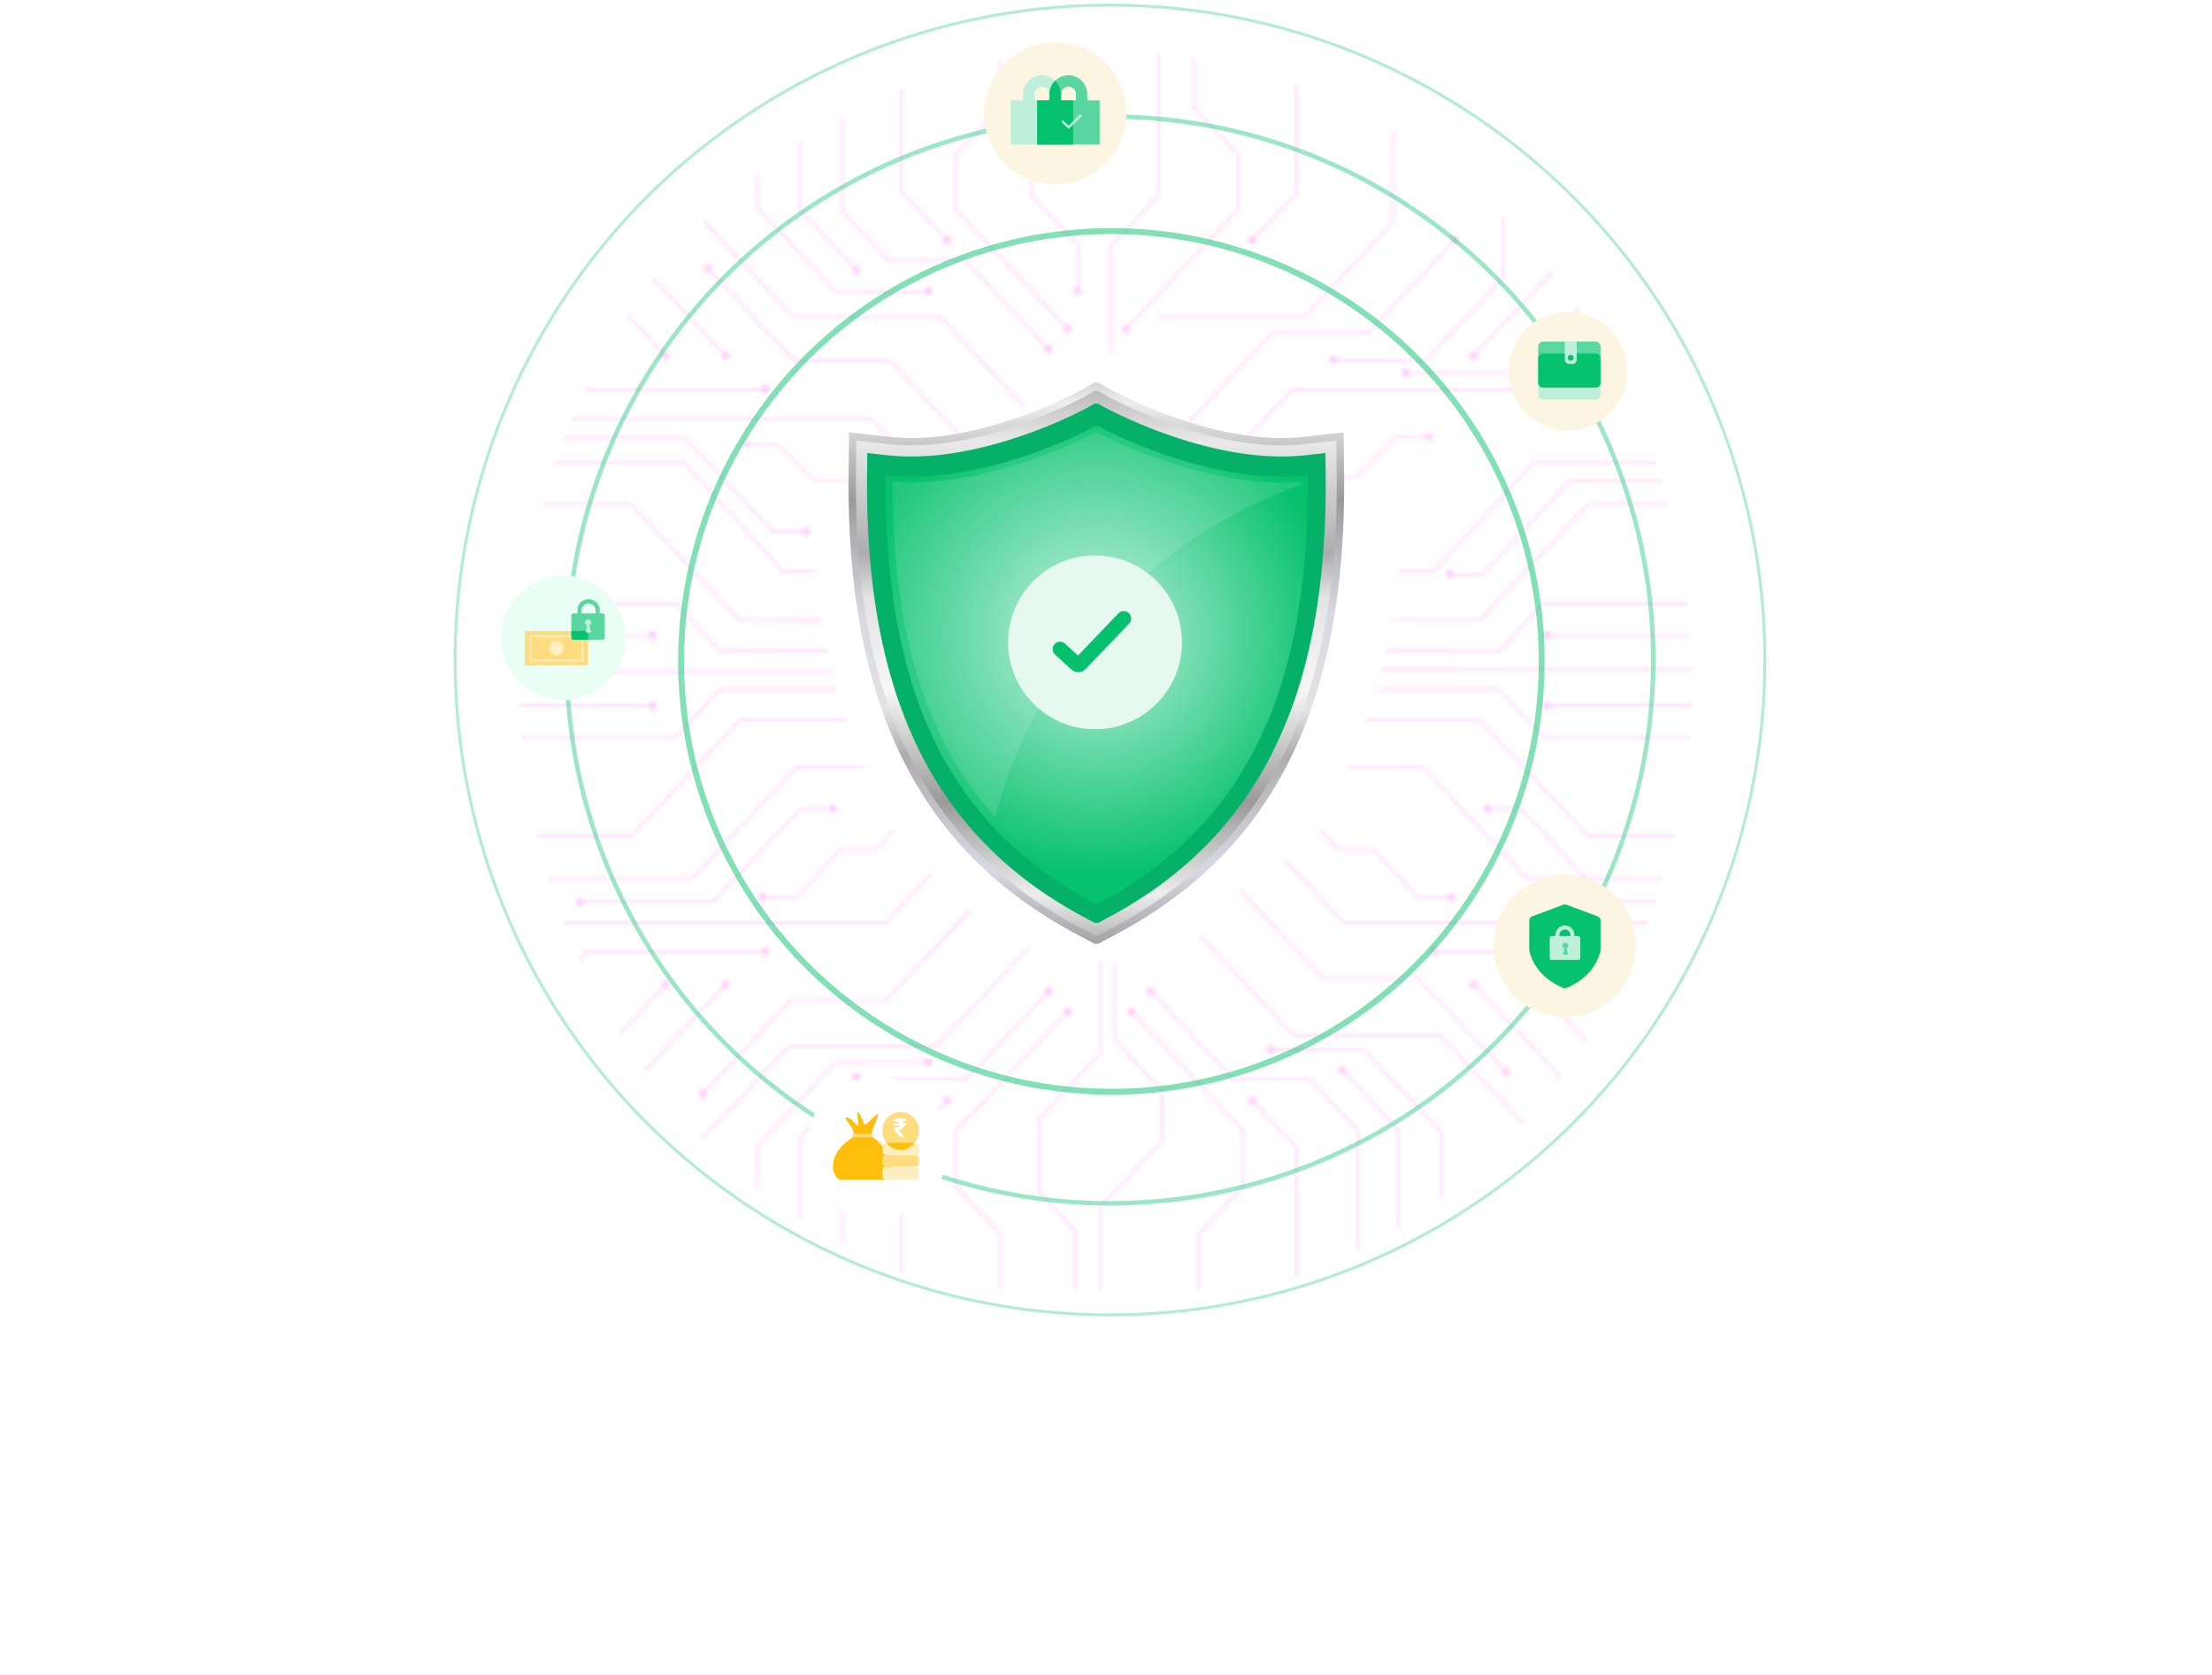 <svg width="610" height="462" viewBox="0 0 610 462" fill="none" xmlns="http://www.w3.org/2000/svg">
<g opacity="0.5">
<mask id="mask0_2326_566" style="mask-type:alpha" maskUnits="userSpaceOnUse" x="63" y="4" width="485" height="357">
<path d="M306.276 68.274L319.71 53.938L319.781 53.856V6.875H319.3V53.644L305.86 67.987L305.789 68.062V97.507H306.276V68.274Z" fill="#FF85BF" fill-opacity="0.6"/>
<path d="M360.022 87.347H319.527H319.328V86.834H359.817L383.783 61.265V37.221L383.854 37.146L400.459 19.425H452.87L456.797 15.235V13.922H457.278V15.446L453.075 19.938H400.658L384.264 37.433V61.477L384.193 61.552L360.022 87.347Z" fill="#FF85BF" fill-opacity="0.6"/>
<path d="M377.206 92.068L400.519 67.19C400.698 67.313 400.903 67.381 401.134 67.381C401.762 67.381 402.268 66.841 402.268 66.171C402.268 65.501 401.762 64.961 401.134 64.961C400.506 64.961 400 65.501 400 66.171C400 66.41 400.071 66.636 400.179 66.827L377.007 91.555H350.741L327.492 116.365L327.832 116.728L350.94 92.068H377.206Z" fill="#FF85BF" fill-opacity="0.6"/>
<path d="M341.162 57.676L311.186 89.664C311.007 89.541 310.802 89.473 310.571 89.473C309.944 89.473 309.438 90.013 309.438 90.683C309.438 91.353 309.944 91.893 310.571 91.893C311.199 91.893 311.705 91.353 311.705 90.683C311.705 90.444 311.635 90.218 311.526 90.027L341.572 57.963L341.643 57.888V42.465L329.31 29.304V13.922H328.83V29.516L341.162 42.676V57.676Z" fill="#FF85BF" fill-opacity="0.6"/>
<path d="M368.789 98.954C368.68 98.407 368.225 97.997 367.681 97.997C367.053 97.997 366.547 98.537 366.547 99.207C366.547 99.877 367.053 100.417 367.681 100.417C368.225 100.417 368.68 100.007 368.789 99.46H393.403L414.935 76.483L415.005 76.407V48.726L427.671 35.217L427.741 35.142V32.906H427.261V34.93L414.595 48.439L414.525 48.514V76.202L393.204 98.954H368.789Z" fill="#FF85BF" fill-opacity="0.6"/>
<path d="M478.802 76.625L450.191 107.15H356.215L340.25 124.187L340.596 124.549L356.413 107.663H450.396L479 77.138H533.416V76.625H478.802Z" fill="#FF85BF" fill-opacity="0.6"/>
<path d="M498.999 138.778L498.929 138.703H437.94L407.97 170.678L383.796 170.644L383.703 171.158L408.175 171.191L438.138 139.216H498.73L508.942 150.113L509.012 150.189H544.85V149.676H509.211L498.999 138.778Z" fill="#FF85BF" fill-opacity="0.6"/>
<path d="M425.434 166.291L413.102 179.451L382.085 179.406L381.961 179.964H413.301L425.633 166.804H476.724L494.028 148.338C494.207 148.461 494.412 148.53 494.643 148.53C495.271 148.53 495.777 147.989 495.777 147.319C495.777 146.649 495.271 146.109 494.643 146.109C494.015 146.109 493.509 146.649 493.509 147.319C493.509 147.559 493.579 147.784 493.688 147.976L476.526 166.291H425.434Z" fill="#FF85BF" fill-opacity="0.6"/>
<path d="M477.232 174.84H427.672C427.563 174.294 427.108 173.883 426.564 173.883C425.936 173.883 425.43 174.423 425.43 175.093C425.43 175.763 425.936 176.304 426.564 176.304C427.108 176.304 427.563 175.893 427.672 175.346H477.431L493.447 158.255H543.474V157.742H493.242L477.226 174.834L477.232 174.84Z" fill="#FF85BF" fill-opacity="0.6"/>
<path d="M519.791 99.22C519.898 99.766 520.343 100.176 520.877 100.176C521.492 100.176 521.987 99.636 521.987 98.967C521.987 98.297 521.492 97.758 520.877 97.758C520.343 97.758 519.898 98.168 519.791 98.714H494.509L468.486 127.045H423.017L395.068 157.473H385.732L385.664 157.986H395.262L423.211 127.557H468.681L494.703 99.227H519.791V99.22Z" fill="#FF85BF" fill-opacity="0.6"/>
<path d="M502.339 116.509L502.269 116.434H488.328C488.219 115.887 487.764 115.477 487.22 115.477C486.592 115.477 486.086 116.017 486.086 116.687C486.086 117.357 486.592 117.897 487.22 117.897C487.764 117.897 488.219 117.487 488.328 116.94H502.07L515.453 131.221L515.523 131.296H543.494V130.784H515.728L502.345 116.502L502.339 116.509Z" fill="#FF85BF" fill-opacity="0.6"/>
<path d="M474.484 59.991L436.603 102.651H388.818C388.741 102.023 388.273 101.54 387.696 101.54C387.069 101.54 386.562 102.11 386.562 102.817C386.562 103.524 387.069 104.094 387.696 104.094C388.209 104.094 388.632 103.711 388.779 103.192H436.802L474.683 60.532H500.872L517.561 41.746L517.632 41.666V4.273H517.151V41.443L500.674 59.991H474.484Z" fill="#FF85BF" fill-opacity="0.6"/>
<path d="M423.518 97.123C423.351 97.02 423.159 96.959 422.954 96.959C422.326 96.959 421.82 97.499 421.82 98.169C421.82 98.839 422.326 99.379 422.954 99.379C423.582 99.379 424.088 98.839 424.088 98.169C424.088 97.909 424.005 97.663 423.877 97.465L465 53.581H499.69L511.017 41.494L511.087 41.419V13.922H510.607V41.207L499.492 53.075H464.801L423.518 97.13V97.123Z" fill="#FF85BF" fill-opacity="0.6"/>
<path d="M444.39 29.723L429.905 45.173L429.835 45.249V72.766L406.983 97.152C406.804 97.029 406.599 96.96 406.368 96.96C405.74 96.96 405.234 97.501 405.234 98.171C405.234 98.841 405.74 99.381 406.368 99.381C406.996 99.381 407.502 98.841 407.502 98.171C407.502 97.931 407.432 97.706 407.323 97.514L430.245 73.053L430.315 72.978V45.461L444.589 30.229H493.355C493.464 30.776 493.918 31.186 494.463 31.186C495.091 31.186 495.597 30.646 495.597 29.976C495.597 29.306 495.091 28.766 494.463 28.766C493.918 28.766 493.464 29.176 493.355 29.723H444.39Z" fill="#FF85BF" fill-opacity="0.6"/>
<path d="M345.314 67.425C345.941 67.425 346.448 66.885 346.448 66.215C346.448 65.976 346.377 65.75 346.268 65.559L357.928 53.116L357.998 53.041V13.922H357.518V52.829L345.929 65.196C345.749 65.073 345.544 65.005 345.314 65.005C344.686 65.005 344.18 65.545 344.18 66.215C344.18 66.885 344.686 67.425 345.314 67.425Z" fill="#FF85BF" fill-opacity="0.6"/>
<path d="M393.99 119.336C393.48 119.336 393.054 119.69 392.952 120.162H385.195L373.497 131.662H364.498L359.969 136.115L360.287 136.428L364.684 132.105H373.683L385.381 120.604H392.952C393.054 121.076 393.48 121.43 393.99 121.43C394.578 121.43 395.052 120.964 395.052 120.386C395.052 119.808 394.578 119.342 393.99 119.342V119.336Z" fill="#FF85BF" fill-opacity="0.6"/>
<path d="M469.535 131.297C468.991 131.297 468.536 131.707 468.427 132.254H432.891L408.758 158.007H400.891C400.782 157.46 400.327 157.05 399.782 157.05C399.155 157.05 398.648 157.59 398.648 158.26C398.648 158.93 399.155 159.47 399.782 159.47C400.327 159.47 400.782 159.06 400.891 158.513H408.956L433.089 132.76H468.427C468.536 133.307 468.991 133.717 469.535 133.717C470.163 133.717 470.669 133.177 470.669 132.507C470.669 131.837 470.163 131.297 469.535 131.297Z" fill="#FF85BF" fill-opacity="0.6"/>
<path d="M477.742 127.405C477.742 128.075 478.248 128.615 478.876 128.615C479.421 128.615 479.876 128.205 479.984 127.658H494.578L509.883 143.991L509.954 144.066H527.526C527.635 144.613 528.09 145.023 528.635 145.023C529.263 145.023 529.769 144.483 529.769 143.813C529.769 143.143 529.263 142.603 528.635 142.603C528.09 142.603 527.635 143.013 527.526 143.56H510.152L494.847 127.228L494.777 127.152H479.984C479.876 126.606 479.421 126.195 478.876 126.195C478.248 126.195 477.742 126.735 477.742 127.405Z" fill="#FF85BF" fill-opacity="0.6"/>
<path d="M177.776 19.938L194.17 37.433V61.477L218.342 87.272L218.412 87.347H258.907L282.616 112.648L282.956 112.286L259.176 86.909L259.106 86.834H218.617L194.651 61.265V37.221L178.045 19.5L177.975 19.425H125.564L121.637 15.235V13.922H121.156V15.446L125.359 19.938H177.776Z" fill="#FF85BF" fill-opacity="0.6"/>
<path d="M245.754 99.537L245.683 99.462H219.417L196.245 74.734C196.36 74.542 196.424 74.323 196.424 74.077C196.424 73.407 195.918 72.867 195.29 72.867C194.662 72.867 194.156 73.407 194.156 74.077C194.156 74.747 194.662 75.287 195.29 75.287C195.514 75.287 195.726 75.212 195.905 75.096L219.148 99.899L219.218 99.974H245.485L268.592 124.634L268.932 124.271L245.754 99.537Z" fill="#FF85BF" fill-opacity="0.6"/>
<path d="M244.998 72.142H266.171L288.19 95.639C288.074 95.831 288.01 96.05 288.01 96.296C288.01 96.966 288.516 97.506 289.144 97.506C289.772 97.506 290.278 96.966 290.278 96.296C290.278 95.626 289.772 95.086 289.144 95.086C288.92 95.086 288.709 95.161 288.529 95.277L266.44 71.705L266.369 71.629H245.196L232.332 57.902V13.922H231.852V58.114L244.927 72.067L244.998 72.142Z" fill="#FF85BF" fill-opacity="0.6"/>
<path d="M208.666 57.43L230.198 80.408L230.268 80.483H254.882C254.99 81.03 255.445 81.44 255.99 81.44C256.618 81.44 257.124 80.9 257.124 80.23C257.124 79.56 256.618 79.02 255.99 79.02C255.445 79.02 254.99 79.43 254.882 79.977H230.467L209.146 57.225V29.53L196.41 15.939V13.922H195.93V16.157L208.666 29.749V57.437V57.43Z" fill="#FF85BF" fill-opacity="0.6"/>
<path d="M145.95 115.486L146.021 115.562H240.003L255.821 132.448L256.166 132.086L240.272 115.124L240.202 115.049H146.226L117.685 84.599L117.615 84.523H63V85.036H117.416L145.95 115.486Z" fill="#FF85BF" fill-opacity="0.6"/>
<path d="M113.206 139.216H173.798L203.69 171.115L203.761 171.191L226.549 171.411L226.41 170.678H203.966L174.067 138.778L173.996 138.703H113.007L102.725 149.676H67.086V150.189H102.923L113.206 139.216Z" fill="#FF85BF" fill-opacity="0.6"/>
<path d="M128.973 175.272L129.044 175.347H178.802C178.911 175.894 179.366 176.304 179.911 176.304C180.539 176.304 181.045 175.764 181.045 175.094C181.045 174.424 180.539 173.884 179.911 173.884C179.366 173.884 178.911 174.295 178.802 174.841H129.242L113.297 157.825L113.226 157.75H63V158.263H113.028L128.973 175.279V175.272Z" fill="#FF85BF" fill-opacity="0.6"/>
<path d="M143.001 127.557H188.235L215.972 157.91L216.041 157.986H224.574L224.518 157.473H216.234L188.498 127.12L188.429 127.045H143.194L117.374 98.789L117.306 98.714H92.154C92.048 98.168 91.604 97.758 91.074 97.758C90.462 97.758 89.969 98.297 89.969 98.967C89.969 99.636 90.462 100.176 91.074 100.176C91.604 100.176 92.048 99.766 92.154 99.22H117.112L142.932 127.475L143.001 127.551V127.557Z" fill="#FF85BF" fill-opacity="0.6"/>
<path d="M104.424 116.955H118.166C118.275 117.502 118.729 117.912 119.274 117.912C119.902 117.912 120.408 117.372 120.408 116.702C120.408 116.032 119.902 115.492 119.274 115.492C118.729 115.492 118.275 115.902 118.166 116.449H104.225L90.772 130.806H63V131.319H90.97L104.424 116.962V116.955Z" fill="#FF85BF" fill-opacity="0.6"/>
<path d="M97.814 67.234H124.003L161.814 107.583L161.885 107.658H209.907C210.048 108.15 210.477 108.513 210.99 108.513C211.618 108.513 212.124 107.973 212.124 107.303C212.124 106.633 211.618 106.093 210.99 106.093C210.413 106.093 209.946 106.551 209.869 107.145H162.083L124.272 66.796L124.202 66.721H98.013L81.535 49.144V13.922H81.055V49.356L97.737 67.158L97.808 67.234H97.814Z" fill="#FF85BF" fill-opacity="0.6"/>
<path d="M106.788 53.581H141.478L182.601 97.465C182.467 97.663 182.39 97.902 182.39 98.169C182.39 98.839 182.896 99.379 183.524 99.379C184.152 99.379 184.658 98.839 184.658 98.169C184.658 97.499 184.152 96.959 183.524 96.959C183.319 96.959 183.127 97.02 182.96 97.123L141.747 53.143L141.677 53.068H106.986L95.871 41.2V13.922H95.391V41.419L106.717 53.513L106.788 53.588V53.581Z" fill="#FF85BF" fill-opacity="0.6"/>
<path d="M233.413 132.516H225.001L214.127 122.165L214.065 122.107H206.814C206.719 121.68 206.321 121.359 205.844 121.359C205.295 121.359 204.852 121.781 204.852 122.304C204.852 122.827 205.295 123.249 205.844 123.249C206.321 123.249 206.719 122.929 206.814 122.502H213.892L224.765 132.852L224.827 132.911H233.239L237.35 136.823L237.647 136.54L233.413 132.51V132.516Z" fill="#FF85BF" fill-opacity="0.6"/>
<path d="M293.265 90.683C293.265 91.353 293.771 91.893 294.399 91.893C295.027 91.893 295.533 91.353 295.533 90.683C295.533 90.013 295.027 89.473 294.399 89.473C294.175 89.473 293.964 89.548 293.784 89.664L263.809 57.676V42.676L276.071 29.591L276.141 29.516V13.922H275.66V29.304L263.399 42.389L263.328 42.465V57.888L293.445 90.027C293.329 90.218 293.265 90.437 293.265 90.683Z" fill="#FF85BF" fill-opacity="0.6"/>
<path d="M260.035 66.215C260.035 66.885 260.541 67.425 261.169 67.425C261.797 67.425 262.303 66.885 262.303 66.215C262.303 65.545 261.797 65.005 261.169 65.005C260.945 65.005 260.733 65.08 260.554 65.196L248.965 52.829V13.922H248.484V53.048L260.208 65.565C260.093 65.757 260.029 65.976 260.029 66.222L260.035 66.215Z" fill="#FF85BF" fill-opacity="0.6"/>
<path d="M235.099 74.474C235.099 75.143 235.605 75.683 236.233 75.683C236.86 75.683 237.367 75.143 237.367 74.474C237.367 73.803 236.86 73.263 236.233 73.263C236.008 73.263 235.797 73.339 235.618 73.455L221.043 57.902V13.922H220.562V58.114L235.278 73.817C235.163 74.009 235.099 74.227 235.099 74.474Z" fill="#FF85BF" fill-opacity="0.6"/>
<path d="M112.009 31.193C112.553 31.193 113.008 30.782 113.117 30.235H161.883L176.156 45.467V72.985L199.143 97.521C199.027 97.713 198.963 97.931 198.963 98.177C198.963 98.847 199.469 99.388 200.097 99.388C200.725 99.388 201.231 98.847 201.231 98.177C201.231 97.507 200.725 96.967 200.097 96.967C199.873 96.967 199.662 97.043 199.482 97.159L176.631 72.773V45.255L162.152 29.798L162.082 29.723H113.117C113.008 29.176 112.553 28.766 112.009 28.766C111.381 28.766 110.875 29.306 110.875 29.976C110.875 30.646 111.381 31.186 112.009 31.186V31.193Z" fill="#FF85BF" fill-opacity="0.6"/>
<path d="M153.648 121.104H188.986L213.049 146.782L213.119 146.857H221.185C221.294 147.404 221.749 147.814 222.293 147.814C222.921 147.814 223.427 147.274 223.427 146.604C223.427 145.934 222.921 145.394 222.293 145.394C221.749 145.394 221.294 145.804 221.185 146.351H213.318L189.255 120.673L189.185 120.598H153.648C153.54 120.051 153.085 119.641 152.54 119.641C151.912 119.641 151.406 120.181 151.406 120.851C151.406 121.521 151.912 122.061 152.54 122.061C153.085 122.061 153.54 121.651 153.648 121.104Z" fill="#FF85BF" fill-opacity="0.6"/>
<path d="M117.298 146.109C116.67 146.109 116.164 146.649 116.164 147.319C116.164 147.989 116.67 148.53 117.298 148.53C117.522 148.53 117.734 148.454 117.913 148.338L135.146 166.728L135.217 166.804H186.308L198.57 179.889L198.64 179.964L228.259 179.998L228.13 179.395L198.839 179.451L186.577 166.366L186.507 166.291H135.415L118.253 147.976C118.368 147.784 118.432 147.566 118.432 147.319C118.432 146.649 117.926 146.109 117.298 146.109Z" fill="#FF85BF" fill-opacity="0.6"/>
<path d="M126.495 127.152H111.703L96.327 143.56H78.953C78.844 143.013 78.389 142.603 77.845 142.603C77.217 142.603 76.711 143.143 76.711 143.813C76.711 144.483 77.217 145.023 77.845 145.023C78.389 145.023 78.844 144.613 78.953 144.066H96.526L111.901 127.658H126.495C126.604 128.205 127.059 128.615 127.604 128.615C128.231 128.615 128.737 128.075 128.737 127.405C128.737 126.735 128.231 126.195 127.604 126.195C127.059 126.195 126.604 126.606 126.495 127.152Z" fill="#FF85BF" fill-opacity="0.6"/>
<path d="M437.699 352.375L421.304 334.88V310.836L397.133 285.042L397.063 284.966H356.568L330.91 257.586L330.57 257.948L356.299 285.404L356.369 285.479H396.858L420.824 311.048V335.092L437.429 352.813L437.5 352.888H489.911L493.838 357.079V358.391H494.318V356.867L490.116 352.375H437.699Z" fill="#FF85BF" fill-opacity="0.6"/>
<path d="M361.484 297.528H340.31L318.292 274.03C318.407 273.839 318.471 273.62 318.471 273.374C318.471 272.704 317.965 272.164 317.337 272.164C316.709 272.164 316.203 272.704 316.203 273.374C316.203 274.044 316.709 274.584 317.337 274.584C317.561 274.584 317.773 274.509 317.952 274.393L340.041 297.965L340.112 298.041H361.285L374.149 311.768V355.748H374.63V311.556L361.554 297.603L361.484 297.528Z" fill="#FF85BF" fill-opacity="0.6"/>
<path d="M397.818 312.244L376.286 289.267L376.215 289.192H351.602C351.493 288.645 351.038 288.234 350.493 288.234C349.865 288.234 349.359 288.774 349.359 289.444C349.359 290.114 349.865 290.655 350.493 290.655C351.038 290.655 351.493 290.244 351.602 289.697H376.016L397.337 312.45V340.138L410.073 353.729V355.752H410.554V353.517L397.818 339.926V312.238V312.244Z" fill="#FF85BF" fill-opacity="0.6"/>
<path d="M464.622 254.204L464.552 254.129H370.57L354.752 237.242L354.406 237.605L370.301 254.566L370.371 254.641H464.347L492.887 285.091L492.958 285.167H547.573V284.654H493.157L464.622 254.204Z" fill="#FF85BF" fill-opacity="0.6"/>
<path d="M498.741 230.467H438.149L408.256 198.567L408.186 198.492L376.86 198.492L376.688 198.967L407.981 199.005L437.88 230.904L437.95 230.98H498.939L509.221 220.007H544.86V219.494H509.023L498.741 230.467Z" fill="#FF85BF" fill-opacity="0.6"/>
<path d="M477.501 194.415L477.431 194.34H427.672C427.563 193.793 427.108 193.383 426.564 193.383C425.936 193.383 425.43 193.923 425.43 194.593C425.43 195.263 425.936 195.803 426.564 195.803C427.108 195.803 427.563 195.393 427.672 194.846H477.232L493.178 211.862L493.248 211.937H543.481V211.425H493.453L477.508 194.408L477.501 194.415Z" fill="#FF85BF" fill-opacity="0.6"/>
<path d="M467.539 241.883H421.118L392.655 211.508L392.584 211.433L371.854 211.414L371.664 211.837L392.386 211.946L420.849 242.321L420.92 242.396H467.341L493.838 270.672L493.908 270.747H519.72C519.829 271.294 520.283 271.704 520.828 271.704C521.456 271.704 521.962 271.164 521.962 270.494C521.962 269.824 521.456 269.284 520.828 269.284C520.283 269.284 519.829 269.694 519.72 270.241H494.107L467.61 241.965L467.539 241.89V241.883Z" fill="#FF85BF" fill-opacity="0.6"/>
<path d="M502.062 252.731H488.32C488.211 252.184 487.757 251.774 487.212 251.774C486.584 251.774 486.078 252.314 486.078 252.984C486.078 253.654 486.584 254.194 487.212 254.194C487.757 254.194 488.211 253.784 488.32 253.237H502.261L515.714 238.88H543.48V238.367H515.509L502.056 252.724L502.062 252.731Z" fill="#FF85BF" fill-opacity="0.6"/>
<path d="M508.669 302.443H482.48L444.669 262.094L444.599 262.019H396.576C396.435 261.526 396.006 261.164 395.493 261.164C394.865 261.164 394.359 261.704 394.359 262.374C394.359 263.044 394.865 263.584 395.493 263.584C396.07 263.584 396.538 263.126 396.614 262.531H444.4L482.211 302.881L482.281 302.956H508.471L524.948 320.533V355.755H525.428V320.321L508.746 302.512L508.676 302.436L508.669 302.443Z" fill="#FF85BF" fill-opacity="0.6"/>
<path d="M499.69 316.095H465L423.877 272.211C424.011 272.013 424.088 271.774 424.088 271.507C424.088 270.837 423.582 270.297 422.954 270.297C422.326 270.297 421.82 270.837 421.82 271.507C421.82 272.177 422.326 272.717 422.954 272.717C423.159 272.717 423.351 272.655 423.518 272.553L464.731 316.533L464.801 316.608H499.492L510.607 328.476V355.761H511.087V328.264L499.761 316.17L499.69 316.095Z" fill="#FF85BF" fill-opacity="0.6"/>
<path d="M368.813 234.337H378.423L390.845 247.594L390.916 247.669H399.199C399.308 248.216 399.763 248.626 400.307 248.626C400.935 248.626 401.441 248.086 401.441 247.416C401.441 246.746 400.935 246.206 400.307 246.206C399.763 246.206 399.308 246.616 399.199 247.163H391.114L378.692 233.907L378.622 233.832H369.012L364.316 228.82L363.977 229.183L368.813 234.344V234.337Z" fill="#FF85BF" fill-opacity="0.6"/>
<path d="M313.213 278.991C313.213 278.321 312.707 277.781 312.079 277.781C311.451 277.781 310.945 278.321 310.945 278.991C310.945 279.661 311.451 280.201 312.079 280.201C312.303 280.201 312.515 280.126 312.694 280.01L342.67 311.998V326.998L330.408 340.083L330.338 340.158V355.752H330.818V340.37L343.08 327.285L343.15 327.21V311.786L313.034 279.648C313.149 279.456 313.213 279.237 313.213 278.991Z" fill="#FF85BF" fill-opacity="0.6"/>
<path d="M346.448 303.468C346.448 302.798 345.941 302.258 345.314 302.258C344.686 302.258 344.18 302.798 344.18 303.468C344.18 304.138 344.686 304.678 345.314 304.678C345.538 304.678 345.749 304.603 345.929 304.487L357.518 316.847V355.761H357.998V316.635L346.275 304.117C346.39 303.926 346.454 303.707 346.454 303.461L346.448 303.468Z" fill="#FF85BF" fill-opacity="0.6"/>
<path d="M371.377 295.202C371.377 294.532 370.871 293.992 370.243 293.992C369.615 293.992 369.109 294.532 369.109 295.202C369.109 295.872 369.615 296.412 370.243 296.412C370.468 296.412 370.679 296.337 370.858 296.221L385.433 311.774V355.754H385.913V311.562L371.198 295.859C371.313 295.667 371.377 295.448 371.377 295.202Z" fill="#FF85BF" fill-opacity="0.6"/>
<path d="M415.275 296.813C415.902 296.813 416.409 296.273 416.409 295.603C416.409 294.933 415.902 294.393 415.275 294.393C415.05 294.393 414.839 294.469 414.66 294.585L391.417 269.782L391.347 269.706H365.08L341.972 245.047L341.633 245.409L364.811 270.144L364.882 270.219H391.148L414.32 294.947C414.205 295.138 414.141 295.357 414.141 295.603C414.141 296.273 414.647 296.813 415.275 296.813Z" fill="#FF85BF" fill-opacity="0.6"/>
<path d="M494.48 338.476C493.936 338.476 493.481 338.886 493.372 339.433H444.606L430.333 324.201V296.684L407.346 272.148C407.462 271.956 407.526 271.737 407.526 271.491C407.526 270.821 407.02 270.281 406.392 270.281C405.764 270.281 405.258 270.821 405.258 271.491C405.258 272.161 405.764 272.701 406.392 272.701C406.616 272.701 406.827 272.626 407.007 272.51L429.858 296.896V324.413L444.337 339.871L444.407 339.946H493.372C493.481 340.493 493.936 340.903 494.48 340.903C495.108 340.903 495.614 340.363 495.614 339.693C495.614 339.023 495.108 338.483 494.48 338.483V338.476Z" fill="#FF85BF" fill-opacity="0.6"/>
<path d="M478.919 248.515H443.582L419.519 222.837L419.449 222.762H411.383C411.274 222.215 410.819 221.805 410.275 221.805C409.647 221.805 409.141 222.345 409.141 223.015C409.141 223.685 409.647 224.225 410.275 224.225C410.819 224.225 411.274 223.815 411.383 223.268H419.25L443.312 248.946L443.383 249.021H478.919C479.028 249.568 479.483 249.978 480.028 249.978C480.655 249.978 481.162 249.438 481.162 248.768C481.162 248.098 480.655 247.558 480.028 247.558C479.483 247.558 479.028 247.968 478.919 248.515Z" fill="#FF85BF" fill-opacity="0.6"/>
<path d="M494.642 223.581C495.269 223.581 495.776 223.041 495.776 222.371C495.776 221.701 495.269 221.161 494.642 221.161C494.417 221.161 494.206 221.236 494.027 221.353L476.793 202.962L476.723 202.887H425.632L413.37 189.802L413.299 189.727H379.522L379.367 190.239H413.101L425.363 203.325L425.433 203.4H476.524L493.687 221.715C493.572 221.906 493.508 222.125 493.508 222.371C493.508 223.041 494.014 223.581 494.642 223.581Z" fill="#FF85BF" fill-opacity="0.6"/>
<path d="M479.992 242.535H494.785L510.16 226.127H527.534C527.643 226.674 528.098 227.084 528.643 227.084C529.27 227.084 529.777 226.544 529.777 225.874C529.777 225.204 529.27 224.664 528.643 224.664C528.098 224.664 527.643 225.074 527.534 225.621H509.961L494.586 242.029H479.992C479.883 241.482 479.428 241.072 478.884 241.072C478.256 241.072 477.75 241.612 477.75 242.282C477.75 242.952 478.256 243.492 478.884 243.492C479.428 243.492 479.883 243.082 479.992 242.535Z" fill="#FF85BF" fill-opacity="0.6"/>
<path d="M258.21 288.604L284.056 261.286L283.612 261.078L258.012 288.099H217.649L193.557 313.506L193.487 313.581V337.264L177.146 354.497H124.9L120.711 358.921V360.423H121.19V359.13L125.104 355.002H177.344L193.895 337.547L193.965 337.473V313.789L217.854 288.604H258.21Z" fill="#FF85BF" fill-opacity="0.6"/>
<path d="M244.199 276.216L267.659 251.237L267.214 250.867L244 275.703H217.734L194.421 300.581C194.241 300.458 194.036 300.39 193.806 300.39C193.178 300.39 192.672 300.93 192.672 301.6C192.672 302.27 193.178 302.81 193.806 302.81C194.434 302.81 194.94 302.27 194.94 301.6C194.94 301.361 194.869 301.135 194.76 300.944L217.932 276.216H244.199Z" fill="#FF85BF" fill-opacity="0.6"/>
<path d="M288.529 274.393C288.709 274.516 288.914 274.584 289.144 274.584C289.772 274.584 290.278 274.044 290.278 273.374C290.278 272.704 289.772 272.164 289.144 272.164C288.516 272.164 288.01 272.704 288.01 273.374C288.01 273.613 288.081 273.839 288.19 274.03L266.171 297.528H244.998L231.922 311.481L231.852 311.556V355.748H232.332V311.768L245.196 298.041H266.369L288.529 274.393Z" fill="#FF85BF" fill-opacity="0.6"/>
<path d="M263.809 311.998L293.784 280.01C293.964 280.133 294.169 280.201 294.399 280.201C295.027 280.201 295.533 279.661 295.533 278.991C295.533 278.321 295.027 277.781 294.399 277.781C293.771 277.781 293.265 278.321 293.265 278.991C293.265 279.231 293.336 279.456 293.445 279.648L263.399 311.711L263.328 311.786V327.21L275.66 340.37V355.752H276.141V340.158L263.809 326.998V311.998Z" fill="#FF85BF" fill-opacity="0.6"/>
<path d="M254.882 293.221C254.99 293.768 255.445 294.178 255.99 294.178C256.618 294.178 257.124 293.638 257.124 292.968C257.124 292.298 256.618 291.758 255.99 291.758C255.445 291.758 254.99 292.168 254.882 292.715H230.268L208.736 315.693L208.666 315.768V343.456L196 356.965L195.93 357.04V359.276H196.41V357.252L209.076 343.743L209.146 343.668V315.98L230.467 293.228H254.882V293.221Z" fill="#FF85BF" fill-opacity="0.6"/>
<path d="M150.312 254.645H244.288L256.977 241.112L256.631 240.75L244.089 254.133H150.107L121.502 284.658H67.086V285.171H121.701L150.312 254.645Z" fill="#FF85BF" fill-opacity="0.6"/>
<path d="M112.937 230.893L113.007 230.968H173.996L203.966 198.994H233.579L233.375 198.43L203.761 198.481L173.798 230.456H113.206L102.994 219.558L102.923 219.483H67.086V219.996H102.725L112.937 230.893Z" fill="#FF85BF" fill-opacity="0.6"/>
<path d="M186.507 203.4L198.839 190.239H230.836L230.678 189.727H198.64L186.308 202.887H135.217L117.913 221.353C117.734 221.23 117.529 221.161 117.298 221.161C116.67 221.161 116.164 221.701 116.164 222.371C116.164 223.041 116.67 223.581 117.298 223.581C117.926 223.581 118.432 223.041 118.432 222.371C118.432 222.132 118.361 221.906 118.253 221.715L135.415 203.4H186.507Z" fill="#FF85BF" fill-opacity="0.6"/>
<path d="M129.249 194.854H178.809C178.918 195.401 179.373 195.811 179.917 195.811C180.545 195.811 181.051 195.271 181.051 194.601C181.051 193.931 180.545 193.391 179.917 193.391C179.373 193.391 178.918 193.801 178.809 194.348H129.05L113.034 211.439H63V211.952H113.233L129.249 194.86V194.854Z" fill="#FF85BF" fill-opacity="0.6"/>
<path d="M92.227 270.222C92.118 269.675 91.663 269.265 91.118 269.265C90.49 269.265 89.984 269.805 89.984 270.475C89.984 271.145 90.49 271.685 91.118 271.685C91.663 271.685 92.118 271.275 92.227 270.728H118.038L144.606 242.377H191.026L219.561 211.927H238.595L238.353 211.414H219.362L190.828 241.864H144.407L117.84 270.215H92.227V270.222Z" fill="#FF85BF" fill-opacity="0.6"/>
<path d="M104.148 253.178L104.219 253.253H118.159C118.268 253.8 118.723 254.21 119.268 254.21C119.895 254.21 120.402 253.67 120.402 253C120.402 252.33 119.895 251.79 119.268 251.79C118.723 251.79 118.268 252.201 118.159 252.747H104.418L91.034 238.466L90.964 238.391H63V238.903H90.765L104.148 253.185V253.178Z" fill="#FF85BF" fill-opacity="0.6"/>
<path d="M124.202 302.956L162.083 262.531H209.869C209.946 263.126 210.413 263.584 210.99 263.584C211.618 263.584 212.124 263.044 212.124 262.374C212.124 261.704 211.618 261.164 210.99 261.164C210.477 261.164 210.054 261.526 209.907 262.019H161.885L124.003 302.443H97.814L81.125 320.246L81.055 320.321V355.755H81.535V320.533L98.013 302.956H124.202Z" fill="#FF85BF" fill-opacity="0.6"/>
<path d="M182.968 272.553C183.134 272.655 183.327 272.717 183.532 272.717C184.159 272.717 184.666 272.177 184.666 271.507C184.666 270.837 184.159 270.297 183.532 270.297C182.904 270.297 182.398 270.837 182.398 271.507C182.398 271.767 182.481 272.013 182.609 272.211L141.486 316.095H106.795L95.469 328.182L95.398 328.257V355.754H95.879V328.469L106.994 316.601H141.685L182.968 272.546V272.553Z" fill="#FF85BF" fill-opacity="0.6"/>
<path d="M162.082 339.955L176.566 324.504L176.637 324.429V296.912L199.489 272.526C199.668 272.649 199.873 272.717 200.104 272.717C200.731 272.717 201.238 272.177 201.238 271.507C201.238 270.837 200.731 270.297 200.104 270.297C199.476 270.297 198.97 270.837 198.97 271.507C198.97 271.746 199.04 271.972 199.149 272.163L176.227 296.625L176.156 296.7V324.217L161.883 339.449H113.117C113.008 338.902 112.553 338.492 112.009 338.492C111.381 338.492 110.875 339.032 110.875 339.702C110.875 340.372 111.381 340.912 112.009 340.912C112.553 340.912 113.008 340.502 113.117 339.955H162.082Z" fill="#FF85BF" fill-opacity="0.6"/>
<path d="M261.169 302.258C260.541 302.258 260.035 302.798 260.035 303.468C260.035 303.707 260.106 303.933 260.215 304.124L248.555 316.567L248.484 316.642V355.768H248.965V316.854L260.554 304.493C260.733 304.616 260.938 304.685 261.169 304.685C261.797 304.685 262.303 304.145 262.303 303.475C262.303 302.805 261.797 302.265 261.169 302.265V302.258Z" fill="#FF85BF" fill-opacity="0.6"/>
<path d="M236.24 298.17C236.868 298.17 237.374 297.63 237.374 296.96C237.374 296.29 236.868 295.75 236.24 295.75C235.613 295.75 235.106 296.29 235.106 296.96C235.106 297.199 235.177 297.425 235.286 297.616L220.641 313.245L220.57 313.32V357.512H221.051V313.532L235.625 297.979C235.805 298.102 236.01 298.17 236.24 298.17Z" fill="#FF85BF" fill-opacity="0.6"/>
<path d="M210.267 248.609C210.811 248.609 211.266 248.199 211.375 247.652H219.659L232.151 234.321H241.761L246.598 229.159L246.258 228.797L241.562 233.808H231.953L219.46 247.139H211.375C211.266 246.593 210.811 246.182 210.267 246.182C209.639 246.182 209.133 246.722 209.133 247.392C209.133 248.062 209.639 248.602 210.267 248.602V248.609Z" fill="#FF85BF" fill-opacity="0.6"/>
<path d="M159.946 249.978C160.491 249.978 160.946 249.568 161.055 249.021H196.591L220.724 223.268H228.591C228.7 223.815 229.155 224.225 229.7 224.225C230.327 224.225 230.833 223.685 230.833 223.015C230.833 222.345 230.327 221.805 229.7 221.805C229.155 221.805 228.7 222.215 228.591 222.762H220.526L196.393 248.515H161.055C160.946 247.968 160.491 247.558 159.946 247.558C159.319 247.558 158.812 248.098 158.812 248.768C158.812 249.438 159.319 249.978 159.946 249.978Z" fill="#FF85BF" fill-opacity="0.6"/>
<path d="M128.737 242.274C128.737 241.604 128.231 241.064 127.604 241.064C127.059 241.064 126.604 241.474 126.495 242.021H111.901L96.597 225.689L96.526 225.613H78.953C78.844 225.066 78.389 224.656 77.845 224.656C77.217 224.656 76.711 225.196 76.711 225.866C76.711 226.536 77.217 227.076 77.845 227.076C78.389 227.076 78.844 226.666 78.953 226.119H96.327L111.632 242.452L111.703 242.527H126.495C126.604 243.074 127.059 243.484 127.604 243.484C128.231 243.484 128.737 242.944 128.737 242.274Z" fill="#FF85BF" fill-opacity="0.6"/>
<path d="M296.978 79.047C296.466 79.163 296.081 79.649 296.081 80.23C296.081 80.9 296.587 81.44 297.215 81.44C297.843 81.44 298.349 80.9 298.349 80.23C298.349 79.649 297.965 79.163 297.452 79.047V67.445L284.473 53.594V44.851L293.429 35.293L293.499 35.218V13.922H293.019V34.999L284.063 44.557L283.992 44.632V53.8L296.972 67.651V79.04L296.978 79.047Z" fill="#FF85BF" fill-opacity="0.6"/>
<path d="M286.621 308.755L303.412 290.836L303.483 290.761V265.117H302.996V290.549L286.205 308.468L286.141 308.543V328.725L296.346 339.622V355.75H296.827V339.403L286.621 328.513V308.755Z" fill="#FF85BF" fill-opacity="0.6"/>
<path d="M307.401 265.117H306.921V286.632L320.317 300.927V314.375L303.07 332.772L303 332.847V355.75H303.487V333.059L320.727 314.662L320.797 314.587V300.715L307.401 286.42V265.117Z" fill="#FF85BF" fill-opacity="0.6"/>
<path d="M510.379 184.574L380.922 184.485L380.758 185.094H510.578L523.07 171.763H544.859V171.25H522.872L510.379 184.574Z" fill="#FF85BF" fill-opacity="0.6"/>
<path d="M101.565 185.294L229.538 185.33L229.386 184.742L101.367 184.781L88.874 198.113H67.086V198.626H89.073L101.565 185.294Z" fill="#FF85BF" fill-opacity="0.6"/>
</mask>
<g mask="url(#mask0_2326_566)">
<g filter="url(#filter0_f_2326_566)">
<ellipse cx="304.875" cy="187.679" rx="161.797" ry="173.757" fill="#FF66F0"/>
</g>
</g>
</g>
<g opacity="0.5">
<circle cx="306.484" cy="182.39" r="118.674" stroke="#06C16E" stroke-width="1.634"/>
<circle opacity="0.8" cx="306.09" cy="181.996" r="149.829" stroke="#06C16E" stroke-width="1.226"/>
<circle cx="306.094" cy="182" r="180.591" stroke="#06C16E" stroke-opacity="0.6" stroke-width="0.817"/>
</g>
<circle cx="290.987" cy="31.237" r="19.612" fill="#FCF5E1"/>
<path d="M292.55 27.675H292.53V25.964C292.532 25.275 292.395 24.592 292.127 23.957C291.859 23.323 291.465 22.748 290.971 22.269C290.978 22.261 290.984 22.253 290.992 22.246C290.988 22.242 290.984 22.239 290.98 22.235C290.498 21.758 289.926 21.381 289.297 21.126C288.668 20.871 287.995 20.743 287.316 20.75C285.935 20.756 284.612 21.307 283.636 22.283C282.659 23.26 282.108 24.583 282.103 25.964V27.675H278.727V39.865H295.949V27.675H292.55ZM289.404 26.007V27.675H285.259V26.007C285.257 25.48 285.454 24.973 285.811 24.586C286.167 24.199 286.657 23.961 287.181 23.919C287.706 23.878 288.227 24.036 288.64 24.362C289.053 24.688 289.328 25.158 289.409 25.678C289.411 25.69 289.415 25.7 289.417 25.712L289.404 26.007Z" fill="#BDEFD9"/>
<path d="M299.827 27.675V25.964C299.829 25.275 299.691 24.592 299.423 23.957C299.155 23.323 298.762 22.748 298.267 22.269C298.275 22.261 298.281 22.253 298.289 22.246C297.806 21.765 297.232 21.385 296.601 21.128C295.97 20.872 295.295 20.743 294.613 20.75C293.283 20.756 292.004 21.269 291.038 22.185C290.072 23.1 289.492 24.349 289.414 25.678C289.416 25.69 289.421 25.7 289.422 25.712L289.409 26.007V27.675H286.023V39.865H303.246V27.675H299.827ZM296.701 26.007V27.675H292.556V26.007C292.554 25.477 292.754 24.967 293.115 24.579C293.475 24.192 293.969 23.955 294.497 23.918C295.025 23.88 295.548 24.045 295.959 24.378C296.371 24.711 296.64 25.188 296.714 25.712L296.701 26.007Z" fill="#5AD6A0"/>
<path d="M289.398 27.676H289.408V26.008L289.421 25.714C289.419 25.702 289.415 25.691 289.413 25.68C289.408 25.775 289.398 25.869 289.398 25.966L289.398 27.676Z" fill="#BDEFD9"/>
<path d="M295.954 27.894V27.681H292.535V25.971C292.537 25.282 292.4 24.599 292.132 23.964C291.864 23.329 291.471 22.755 290.976 22.275C290.983 22.268 290.989 22.26 290.997 22.253C290.993 22.249 290.989 22.246 290.985 22.242C290.048 23.152 289.487 24.381 289.414 25.685C289.416 25.696 289.421 25.707 289.422 25.719L289.409 26.013V27.681H286.023V39.872H295.954V27.894Z" fill="#06C16E"/>
<path d="M293.078 33.589L294.733 35.096L297.985 31.883" stroke="#BDEFD9" stroke-width="0.657" stroke-linecap="round" stroke-linejoin="round"/>
<circle cx="155.332" cy="175.871" r="17.16" fill="#E9FFF5"/>
<path d="M157.568 173.992H144.719V183.531H162.175V177.925V176.399V173.992H157.568Z" fill="#FFDD7F"/>
<path d="M166.19 169.142H165.373V168.195C165.373 167.807 165.297 167.423 165.148 167.065C165 166.707 164.782 166.381 164.508 166.107C164.234 165.833 163.908 165.615 163.55 165.467C163.192 165.319 162.808 165.242 162.42 165.242H162.201C161.418 165.242 160.667 165.553 160.113 166.107C159.559 166.661 159.248 167.412 159.248 168.195V169.142H158.15C158.073 169.142 157.996 169.158 157.925 169.187C157.854 169.217 157.789 169.26 157.734 169.314C157.68 169.369 157.637 169.434 157.607 169.505C157.578 169.576 157.562 169.652 157.563 169.73V175.814C157.562 175.891 157.578 175.968 157.607 176.039C157.637 176.11 157.68 176.175 157.734 176.229C157.789 176.284 157.854 176.327 157.925 176.357C157.996 176.386 158.073 176.401 158.15 176.401H166.19C166.267 176.401 166.343 176.386 166.414 176.357C166.486 176.327 166.55 176.284 166.605 176.229C166.659 176.175 166.703 176.11 166.732 176.039C166.762 175.968 166.777 175.891 166.777 175.814V169.73C166.777 169.652 166.762 169.576 166.732 169.505C166.703 169.434 166.659 169.369 166.605 169.314C166.55 169.26 166.486 169.217 166.414 169.187C166.343 169.158 166.267 169.142 166.19 169.142ZM160.347 168.345C160.347 168.096 160.396 167.85 160.491 167.62C160.587 167.391 160.726 167.182 160.902 167.006C161.078 166.83 161.286 166.691 161.516 166.596C161.745 166.501 161.992 166.452 162.24 166.452H162.381C162.883 166.452 163.364 166.651 163.719 167.006C164.074 167.361 164.273 167.843 164.273 168.345L164.274 169.142H160.347V168.345Z" fill="#5AD6A0"/>
<path d="M160.573 175.453H146.32V182.086H160.573V175.453Z" stroke="#FEEEC1" stroke-width="0.478" stroke-linecap="round" stroke-linejoin="round"/>
<path d="M153.448 180.762C154.549 180.762 155.442 179.869 155.442 178.768C155.442 177.666 154.549 176.773 153.448 176.773C152.346 176.773 151.453 177.666 151.453 178.768C151.453 179.869 152.346 180.762 153.448 180.762Z" fill="#FEEEC1"/>
<path d="M157.563 173.992L157.563 175.811C157.562 175.888 157.578 175.965 157.607 176.036C157.637 176.107 157.68 176.172 157.734 176.226C157.789 176.281 157.854 176.324 157.925 176.354C157.996 176.383 158.073 176.398 158.15 176.398H162.17V173.992H157.563Z" fill="#06C16E"/>
<path d="M163.032 171.661C163.033 171.504 162.991 171.35 162.909 171.216C162.828 171.082 162.712 170.973 162.573 170.9C162.433 170.828 162.277 170.796 162.121 170.807C161.964 170.818 161.814 170.872 161.686 170.963C161.558 171.053 161.458 171.178 161.397 171.322C161.335 171.466 161.314 171.624 161.337 171.78C161.36 171.935 161.425 172.081 161.525 172.201C161.625 172.322 161.756 172.412 161.905 172.463L161.518 174.428H163.032L162.504 172.448C162.66 172.384 162.794 172.275 162.888 172.135C162.982 171.995 163.032 171.83 163.032 171.661Z" fill="#BDEFD9"/>
<circle cx="431.526" cy="260.846" r="19.612" fill="#FCF5E1"/>
<path d="M441.154 253.141C441.008 252.936 440.806 252.778 440.572 252.686L431.99 249.483C431.703 249.381 431.391 249.381 431.104 249.483L422.522 252.686C422.288 252.778 422.086 252.936 421.94 253.141C421.798 253.348 421.721 253.593 421.719 253.844H421.721V261.937C421.718 261.975 421.718 262.014 421.721 262.052C421.735 262.123 421.764 262.256 421.812 262.436C422.157 263.964 423.814 269.222 430.687 272.247C430.813 272.305 430.935 272.364 431.064 272.421C431.214 272.483 431.374 272.514 431.536 272.513L431.547 272.512L431.558 272.513C431.72 272.514 431.88 272.483 432.03 272.421C432.159 272.364 432.281 272.305 432.406 272.247C439.28 269.222 440.937 263.964 441.282 262.436C441.33 262.256 441.359 262.123 441.373 262.052C441.376 262.014 441.376 261.975 441.373 261.937V253.844H441.375C441.373 253.593 441.296 253.348 441.154 253.141Z" fill="#06C16E"/>
<path fill-rule="evenodd" clip-rule="evenodd" d="M433.06 257.814V258.22H434.159V257.814C434.159 256.372 432.99 255.203 431.548 255.203C430.106 255.203 428.938 256.372 428.938 257.814V260.97H430.037V257.814C430.037 256.979 430.714 256.302 431.548 256.302C432.383 256.302 433.06 256.979 433.06 257.814Z" fill="#BDEFD9"/>
<rect x="427.367" y="258.125" width="8.43" height="6.586" rx="0.527" fill="#BDEFD9"/>
<path d="M432.501 260.748C432.501 260.605 432.46 260.465 432.382 260.343C432.303 260.221 432.19 260.121 432.056 260.056C431.921 259.99 431.77 259.961 431.618 259.971C431.467 259.981 431.322 260.03 431.198 260.112C431.074 260.195 430.978 260.308 430.918 260.44C430.858 260.571 430.838 260.715 430.86 260.856C430.882 260.997 430.945 261.13 431.042 261.24C431.139 261.35 431.266 261.432 431.409 261.478L431.035 263.267H432.501L431.989 261.465C432.14 261.406 432.27 261.307 432.361 261.179C432.452 261.052 432.5 260.902 432.501 260.748Z" fill="#5AD6A0"/>
<circle cx="432.351" cy="102.327" r="16.343" fill="#FCF5E1"/>
<path d="M439.986 97.484H425.549C425.37 97.484 425.193 97.52 425.028 97.588C424.863 97.656 424.713 97.757 424.586 97.883C424.46 98.01 424.36 98.159 424.291 98.325C424.223 98.49 424.187 98.667 424.188 98.846V108.817C424.187 108.995 424.223 109.172 424.291 109.338C424.36 109.503 424.46 109.653 424.586 109.779C424.713 109.906 424.863 110.006 425.028 110.074C425.193 110.143 425.37 110.178 425.549 110.178H439.986C440.348 110.178 440.694 110.034 440.949 109.779C441.204 109.524 441.348 109.178 441.348 108.817V98.846C441.348 98.485 441.204 98.138 440.949 97.883C440.694 97.628 440.348 97.484 439.986 97.484Z" fill="#BDEFD9"/>
<path d="M439.986 94.188H425.549C425.37 94.188 425.193 94.223 425.028 94.291C424.863 94.359 424.713 94.46 424.586 94.586C424.46 94.713 424.36 94.863 424.291 95.028C424.223 95.193 424.187 95.37 424.188 95.549V105.52C424.187 105.698 424.223 105.876 424.291 106.041C424.36 106.206 424.46 106.356 424.586 106.482C424.713 106.609 424.863 106.709 425.028 106.777C425.193 106.846 425.37 106.881 425.549 106.881H439.986C440.348 106.881 440.694 106.738 440.949 106.482C441.204 106.227 441.348 105.881 441.348 105.52V95.549C441.348 95.188 441.204 94.841 440.949 94.586C440.694 94.331 440.348 94.188 439.986 94.188Z" fill="#5AD6A0"/>
<path d="M425.549 97.484H439.986C440.165 97.484 440.342 97.52 440.507 97.588C440.673 97.656 440.823 97.757 440.949 97.883C441.075 98.01 441.176 98.16 441.244 98.325C441.313 98.49 441.348 98.667 441.348 98.846V105.519C441.348 105.88 441.204 106.227 440.949 106.482C440.694 106.737 440.348 106.881 439.986 106.881H425.549C425.188 106.881 424.842 106.737 424.586 106.482C424.331 106.227 424.188 105.88 424.188 105.519V98.846C424.187 98.667 424.223 98.49 424.291 98.325C424.36 98.16 424.46 98.01 424.586 97.883C424.713 97.757 424.863 97.656 425.028 97.588C425.193 97.52 425.37 97.484 425.549 97.484Z" fill="#06C16E"/>
<path d="M431.523 99.2V94.158H434.805V99.2C434.805 99.507 434.682 99.802 434.465 100.02C434.247 100.237 433.952 100.359 433.645 100.359H432.683C432.376 100.359 432.081 100.237 431.863 100.02C431.646 99.802 431.523 99.507 431.523 99.2Z" fill="#BDEFD9"/>
<path d="M433.159 99.474C433.609 99.474 433.974 99.109 433.974 98.659C433.974 98.209 433.609 97.844 433.159 97.844C432.709 97.844 432.344 98.209 432.344 98.659C432.344 99.109 432.709 99.474 433.159 99.474Z" fill="#06C16E"/>
<circle cx="241.955" cy="316.424" r="19.612" fill="white"/>
<path d="M231.776 325.279H239.412H244.111C249.397 321.142 241.957 314.248 240.782 313.657C239.608 313.066 241.174 310.309 241.957 308.142C242.74 305.975 240.782 308.142 239.412 309.521C238.041 310.9 238.237 309.521 237.258 307.551C236.279 305.581 236.279 306.96 236.671 309.521C237.062 312.082 235.496 308.536 233.538 308.142C231.58 307.748 236.867 311.688 235.104 313.657C226.881 318.976 230.014 325.279 231.776 325.279Z" fill="#FFBE0C"/>
<path d="M235.023 313.133H240.652" stroke="#FFDD7F" stroke-width="0.889"/>
<rect x="243.32" y="321.727" width="10.071" height="3.555" rx="0.889" fill="#FEEEC1"/>
<rect x="243.32" y="318.469" width="10.071" height="3.258" rx="0.889" fill="#FFDD7F"/>
<rect x="243.32" y="315.211" width="10.071" height="3.258" rx="0.889" fill="#FEEEC1"/>
<ellipse cx="248.356" cy="311.801" rx="5.036" ry="5.184" fill="#FFDD7F"/>
<path fill-rule="evenodd" clip-rule="evenodd" d="M252.199 315.133C251.307 316.315 249.916 317.075 248.353 317.075C246.791 317.075 245.4 316.315 244.508 315.133H252.199Z" fill="#FFBE0C"/>
<path d="M249.882 309.713L249.705 310.386H246.431L246.612 309.713H249.882ZM248.205 313.5L246.532 311.518L246.529 310.924H247.344C247.534 310.924 247.69 310.887 247.813 310.813C247.936 310.739 248.027 310.64 248.087 310.515C248.147 310.387 248.177 310.246 248.177 310.091C248.177 309.929 248.15 309.786 248.094 309.661C248.039 309.536 247.95 309.439 247.827 309.369C247.704 309.297 247.541 309.262 247.337 309.262H246.435L246.64 308.446H247.337C247.754 308.446 248.101 308.508 248.379 308.633C248.656 308.758 248.865 308.939 249.004 309.175C249.142 309.408 249.212 309.692 249.212 310.025C249.212 310.317 249.166 310.573 249.073 310.792C248.98 311.012 248.834 311.194 248.632 311.337C248.431 311.479 248.166 311.578 247.837 311.636L249.344 313.451V313.5H248.205ZM249.889 308.446L249.708 309.116H246.997L247.178 308.446H249.889Z" fill="white"/>
<g filter="url(#filter1_d_2326_566)">
<path d="M305.609 256.911L305.304 257.072L300.572 254.575C256.71 231.443 236.602 190.98 237.291 127.239L237.414 115.957L248.57 117.198C250.477 117.409 252.487 117.517 254.545 117.517C276.865 117.517 300.19 104.945 300.424 104.818L305.344 102.109L305.663 102.289L305.891 102.163L310.778 104.806C311.018 104.936 334.364 117.519 356.678 117.519C358.737 117.519 360.75 117.411 362.655 117.2L373.81 115.96L373.934 127.241C374.623 190.982 354.515 231.445 310.653 254.577L305.916 257.077L305.611 256.913L305.609 256.911Z" fill="url(#paint0_linear_2326_566)"/>
<path d="M305.602 254.6L305.292 254.764L301.507 252.765C258.394 230.027 238.634 190.148 239.314 127.261L239.413 118.237L248.338 119.229C250.319 119.449 252.406 119.561 254.537 119.561C277.461 119.561 301.15 106.745 301.388 106.615L305.328 104.445L305.646 104.627L305.895 104.49L309.808 106.608C310.06 106.747 333.749 119.563 356.668 119.563C358.806 119.563 360.891 119.451 362.867 119.231L371.791 118.24L371.889 127.264C372.569 190.15 352.809 230.032 309.696 252.767L305.907 254.766L305.599 254.602L305.602 254.6Z" fill="url(#paint1_linear_2326_566)"/>
<path d="M305.609 251.136L305.297 251.302L302.93 250.052C260.946 227.909 241.702 188.902 242.368 127.295L242.431 121.654L248.009 122.274C250.102 122.507 252.299 122.624 254.543 122.624C278.368 122.624 302.611 109.435 302.854 109.303L305.317 107.945L305.636 108.125L305.912 107.972L308.367 109.301C308.609 109.433 332.852 122.621 356.673 122.621H356.678C358.924 122.621 361.12 122.502 363.211 122.271L368.789 121.652L368.852 127.293C369.518 188.9 350.274 227.907 308.293 250.05L305.923 251.299L305.614 251.133L305.609 251.136Z" fill="#05B168"/>
<path d="M363.858 127.796C336.428 130.843 306.74 114.624 306.02 114.227C305.984 114.245 305.863 114.312 305.699 114.399C305.535 114.312 305.414 114.245 305.38 114.227C304.656 114.624 274.969 130.843 247.54 127.796C246.885 188.311 265.64 225.016 305.38 245.976C305.486 245.92 305.593 245.857 305.699 245.804C305.807 245.857 305.914 245.92 306.02 245.976C345.758 225.016 364.511 188.311 363.858 127.796Z" fill="url(#paint2_radial_2326_566)"/>
<path opacity="0.4" d="M361.749 130.524C361.749 130.212 361.753 129.909 361.753 129.595C360.1 129.719 358.399 129.781 356.678 129.781C333.564 129.781 310.923 118.7 305.935 116.102L305.607 116.274L305.289 116.104C300.296 118.702 277.655 129.781 254.545 129.781C252.824 129.781 251.126 129.719 249.47 129.595C249.383 158.568 253.83 181.736 263.047 200.372C267.011 208.391 271.871 215.574 277.684 221.988C288.995 179.354 320.748 145.115 361.749 130.522V130.524Z" fill="url(#paint3_linear_2326_566)" fill-opacity="0.3"/>
<circle cx="305.244" cy="173.853" r="23.97" fill="#E5F9F0"/>
<path d="M295.594 175.725L300.106 179.855C300.41 180.134 300.88 180.118 301.165 179.82L313.156 167.281" stroke="#05C16E" stroke-width="4.086" stroke-linecap="round"/>
</g>
<defs>
<filter id="filter0_f_2326_566" x="106.224" y="-22.932" width="397.301" height="421.223" filterUnits="userSpaceOnUse" color-interpolation-filters="sRGB">
<feFlood flood-opacity="0" result="BackgroundImageFix"/>
<feBlend mode="normal" in="SourceGraphic" in2="BackgroundImageFix" result="shape"/>
<feGaussianBlur stdDeviation="18.427" result="effect1_foregroundBlur_2326_566"/>
</filter>
<filter id="filter1_d_2326_566" x="220.93" y="92.303" width="162.829" height="181.118" filterUnits="userSpaceOnUse" color-interpolation-filters="sRGB">
<feFlood flood-opacity="0" result="BackgroundImageFix"/>
<feColorMatrix in="SourceAlpha" type="matrix" values="0 0 0 0 0 0 0 0 0 0 0 0 0 0 0 0 0 0 127 0" result="hardAlpha"/>
<feOffset dx="-3.269" dy="3.269"/>
<feGaussianBlur stdDeviation="6.537"/>
<feComposite in2="hardAlpha" operator="out"/>
<feColorMatrix type="matrix" values="0 0 0 0 0.094 0 0 0 0 0 0 0 0 0 0.282 0 0 0 0.08 0"/>
<feBlend mode="normal" in2="BackgroundImageFix" result="effect1_dropShadow_2326_566"/>
<feBlend mode="normal" in="SourceGraphic" in2="effect1_dropShadow_2326_566" result="shape"/>
</filter>
<linearGradient id="paint0_linear_2326_566" x1="305.611" y1="264.721" x2="305.611" y2="88.519" gradientUnits="userSpaceOnUse">
<stop stop-color="#918F90"/>
<stop offset="0.16" stop-color="#D7D9E2"/>
<stop offset="0.34" stop-color="#AEACAD"/>
<stop offset="0.41" stop-color="#E3E3E3"/>
<stop offset="0.56" stop-color="#D7D9E2"/>
<stop offset="0.74" stop-color="#9B999A"/>
<stop offset="0.89" stop-color="#EDEDED"/>
<stop offset="1" stop-color="#9E9C9D"/>
</linearGradient>
<linearGradient id="paint1_linear_2326_566" x1="305.602" y1="262.182" x2="305.602" y2="91.261" gradientUnits="userSpaceOnUse">
<stop stop-color="#9E9C9D"/>
<stop offset="0.11" stop-color="#EDEDED"/>
<stop offset="0.26" stop-color="#9B999A"/>
<stop offset="0.44" stop-color="#F7F7F7"/>
<stop offset="0.59" stop-color="#E3E3E3"/>
<stop offset="0.66" stop-color="#AEACAD"/>
<stop offset="0.84" stop-color="#E9E9E9"/>
<stop offset="1" stop-color="#918F90"/>
</linearGradient>
<radialGradient id="paint2_radial_2326_566" cx="0" cy="0" r="1" gradientUnits="userSpaceOnUse" gradientTransform="translate(305.688 172.206) rotate(-140.036) scale(75.697 75.697)">
<stop stop-color="#BDEFD9"/>
<stop offset="0.875" stop-color="#06C16E"/>
</radialGradient>
<linearGradient id="paint3_linear_2326_566" x1="305.68" y1="169.344" x2="249.296" y2="126.035" gradientUnits="userSpaceOnUse">
<stop stop-color="white"/>
<stop offset="1" stop-color="white"/>
</linearGradient>
</defs>
</svg>
